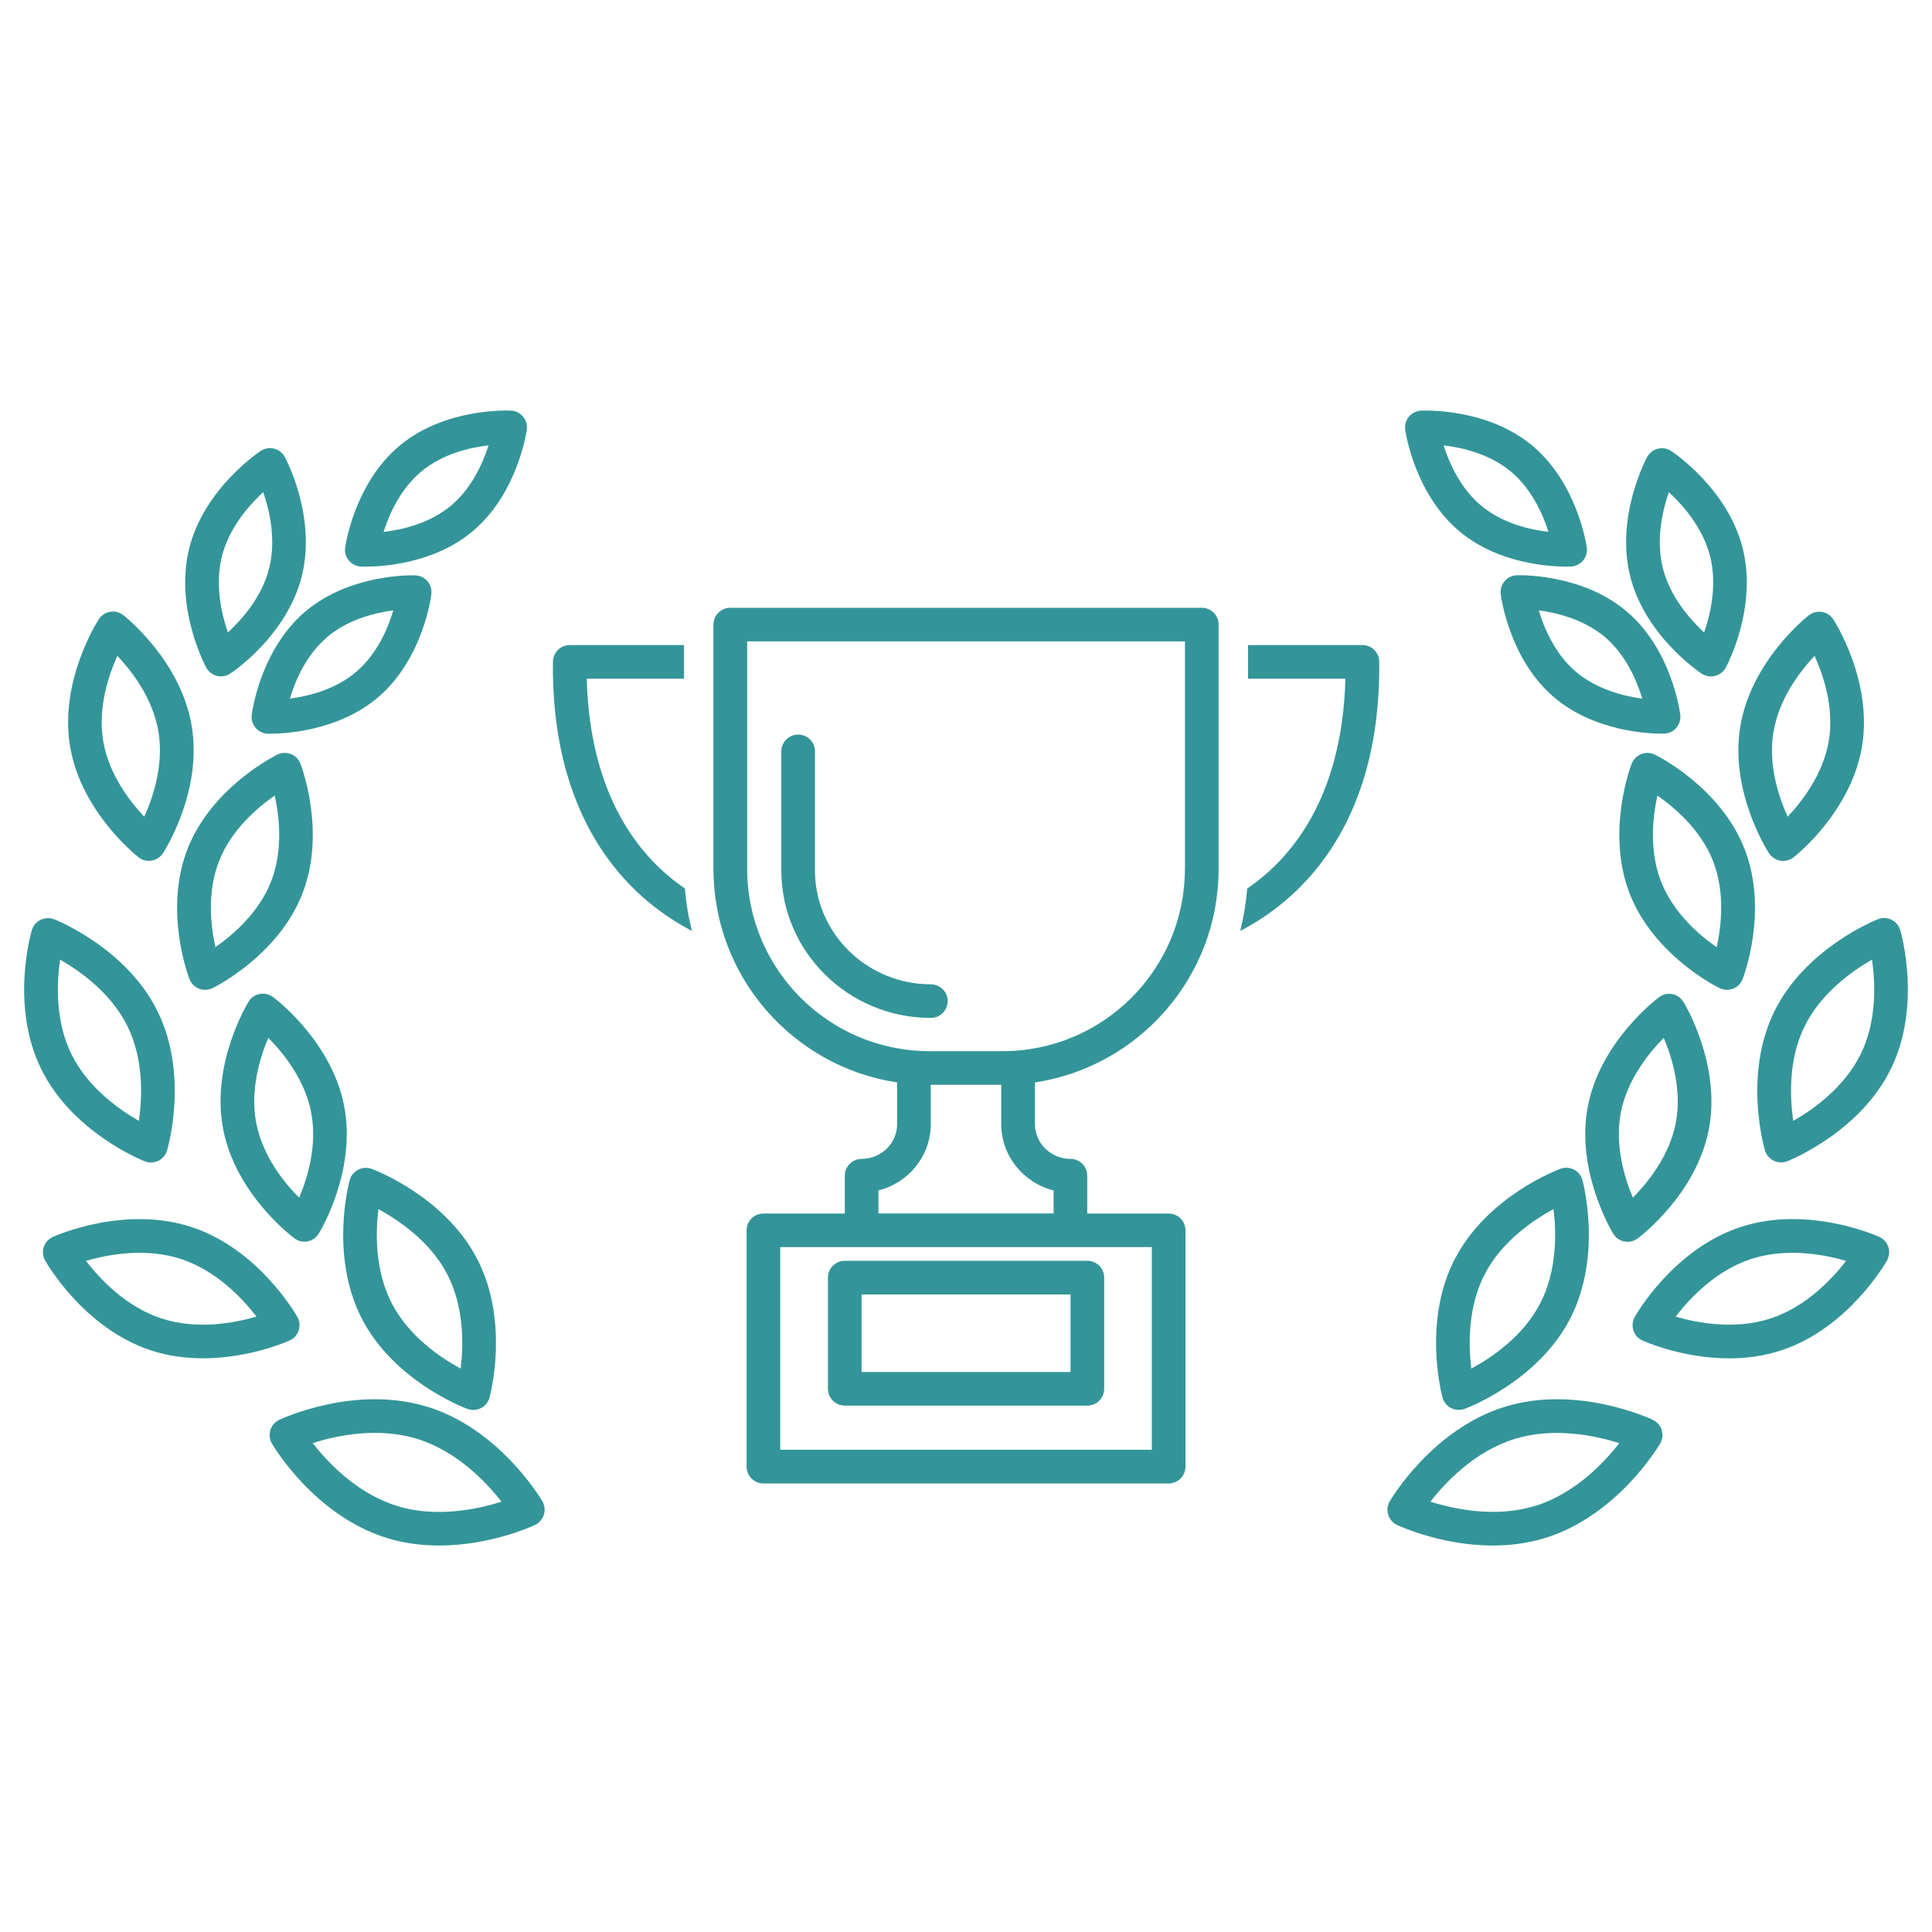 <svg width="80" height="80" viewBox="0 0 80 80" fill="none" xmlns="http://www.w3.org/2000/svg">
<g clip-path="url(#clip0_1073_847)">
<path d="M24.292 28.104H28.324V26.711H23.592C23.209 26.711 22.899 27.018 22.896 27.401C22.823 34.483 26.465 37.419 28.655 38.547C28.505 37.979 28.408 37.394 28.363 36.792C26.611 35.601 24.431 33.122 24.295 28.104H24.292Z" fill="#339599"/>
<path d="M56.411 26.711H51.679V28.104H55.711C55.575 33.122 53.396 35.601 51.644 36.792C51.595 37.391 51.498 37.979 51.352 38.547C53.542 37.422 57.184 34.483 57.111 27.401C57.108 27.018 56.798 26.711 56.415 26.711H56.411Z" fill="#339599"/>
<path d="M49.76 25.166H30.239C29.856 25.166 29.543 25.479 29.543 25.862V35.981C29.543 40.455 32.847 44.174 37.148 44.821V46.548C37.148 47.342 36.49 47.986 35.678 47.986C35.295 47.986 34.982 48.3 34.982 48.683V50.25H31.611C31.228 50.25 30.915 50.563 30.915 50.946V60.731C30.915 61.114 31.228 61.427 31.611 61.427H48.392C48.775 61.427 49.088 61.114 49.088 60.731V50.946C49.088 50.563 48.775 50.25 48.392 50.25H45.021V48.683C45.021 48.3 44.708 47.986 44.325 47.986C43.513 47.986 42.855 47.342 42.855 46.548V44.821C47.152 44.174 50.46 40.459 50.46 35.981V25.862C50.46 25.479 50.147 25.166 49.764 25.166H49.76ZM47.695 60.031H32.308V51.639H47.695V60.031ZM43.628 49.292V50.246H36.375V49.292C37.618 48.982 38.541 47.868 38.541 46.545V44.919H41.459V46.545C41.459 47.868 42.382 48.982 43.625 49.292H43.628ZM49.064 35.981C49.064 40.142 45.679 43.526 41.518 43.526H38.485C34.324 43.526 30.939 40.142 30.939 35.981V26.558H49.067V35.981H49.064Z" fill="#339599"/>
<path d="M38.545 42.15C38.928 42.15 39.241 41.837 39.241 41.454C39.241 41.071 38.928 40.758 38.545 40.758C35.898 40.758 33.746 38.641 33.746 36.043V31.112C33.746 30.729 33.433 30.416 33.05 30.416C32.667 30.416 32.353 30.729 32.353 31.112V36.043C32.353 39.41 35.129 42.15 38.545 42.15Z" fill="#339599"/>
<path d="M34.98 58.203H45.026C45.409 58.203 45.722 57.889 45.722 57.506V52.903C45.722 52.52 45.409 52.206 45.026 52.206H34.98C34.597 52.206 34.283 52.52 34.283 52.903V57.506C34.283 57.889 34.597 58.203 34.98 58.203ZM35.676 53.603H44.329V56.813H35.676V53.603Z" fill="#339599"/>
<path d="M68.438 58.791C68.309 58.732 65.287 57.329 62.302 58.255C59.318 59.181 57.619 62.047 57.546 62.165C57.448 62.332 57.424 62.538 57.483 62.722C57.542 62.91 57.675 63.063 57.852 63.147C57.95 63.192 59.687 63.997 61.815 63.997C62.511 63.997 63.249 63.91 63.988 63.683C66.972 62.757 68.671 59.895 68.744 59.773C68.842 59.606 68.866 59.404 68.807 59.216C68.748 59.028 68.615 58.875 68.438 58.791ZM63.573 62.353C61.93 62.861 60.203 62.489 59.231 62.179C59.854 61.378 61.063 60.097 62.713 59.585C64.353 59.077 66.081 59.449 67.052 59.759C66.425 60.563 65.213 61.848 63.57 62.357L63.573 62.353Z" fill="#339599"/>
<path d="M60.237 52.137C58.9 54.731 59.697 57.743 59.732 57.868C59.785 58.056 59.91 58.216 60.084 58.303C60.185 58.356 60.293 58.38 60.404 58.38C60.484 58.38 60.568 58.366 60.645 58.338C60.767 58.293 63.681 57.196 65.018 54.599C66.355 52.004 65.558 48.992 65.527 48.867C65.474 48.679 65.349 48.519 65.175 48.432C65.001 48.341 64.799 48.331 64.614 48.397C64.492 48.442 61.578 49.539 60.241 52.137H60.237ZM64.329 50.068C64.444 51.012 64.486 52.593 63.779 53.965C63.072 55.337 61.759 56.221 60.923 56.67C60.808 55.727 60.767 54.146 61.473 52.774C62.18 51.402 63.493 50.518 64.329 50.065V50.068Z" fill="#339599"/>
<path d="M77.817 51.218C77.698 51.162 74.85 49.898 72.078 50.807C69.303 51.715 67.757 54.417 67.691 54.532C67.596 54.703 67.576 54.905 67.635 55.09C67.694 55.274 67.83 55.427 68.011 55.507C68.098 55.549 69.668 56.246 71.601 56.246C72.287 56.246 73.022 56.158 73.749 55.918C76.525 55.01 78.071 52.307 78.137 52.193C78.231 52.022 78.252 51.82 78.193 51.635C78.133 51.451 77.998 51.298 77.817 51.218ZM73.314 54.595C71.848 55.076 70.292 54.783 69.383 54.519C69.961 53.766 71.044 52.61 72.51 52.133C73.976 51.653 75.532 51.945 76.441 52.21C75.863 52.962 74.78 54.118 73.314 54.595Z" fill="#339599"/>
<path d="M78.683 38.512C78.627 38.324 78.495 38.171 78.321 38.084C78.147 37.997 77.941 37.99 77.76 38.063C77.638 38.111 74.748 39.271 73.466 41.893C72.185 44.515 73.045 47.509 73.084 47.635C73.139 47.823 73.272 47.976 73.446 48.063C73.543 48.108 73.648 48.133 73.752 48.133C73.839 48.133 73.926 48.115 74.006 48.084C74.128 48.035 77.018 46.876 78.3 44.254C79.581 41.632 78.721 38.637 78.683 38.512ZM77.05 43.644C76.371 45.03 75.079 45.943 74.254 46.413C74.118 45.472 74.041 43.892 74.72 42.506C75.399 41.12 76.691 40.208 77.516 39.738C77.652 40.678 77.729 42.259 77.05 43.644Z" fill="#339599"/>
<path d="M73.254 35.333C73.362 35.496 73.529 35.608 73.724 35.639C73.762 35.646 73.801 35.65 73.839 35.65C73.992 35.65 74.145 35.597 74.267 35.503C74.365 35.427 76.649 33.613 77.102 30.91C77.551 28.209 75.981 25.75 75.911 25.646C75.803 25.482 75.636 25.371 75.441 25.339C75.249 25.308 75.051 25.357 74.897 25.479C74.8 25.555 72.516 27.369 72.063 30.071C71.614 32.773 73.184 35.232 73.254 35.336V35.333ZM73.439 30.298C73.668 28.926 74.532 27.801 75.138 27.157C75.503 27.961 75.956 29.309 75.726 30.677C75.496 32.049 74.629 33.174 74.023 33.818C73.658 33.017 73.205 31.673 73.435 30.294L73.439 30.298Z" fill="#339599"/>
<path d="M70.464 27.895C70.579 27.972 70.712 28.01 70.847 28.01C70.903 28.01 70.962 28.003 71.018 27.989C71.206 27.94 71.366 27.815 71.46 27.644C71.516 27.543 72.78 25.158 72.16 22.7C71.54 20.242 69.298 18.737 69.2 18.675C69.037 18.567 68.838 18.532 68.647 18.581C68.459 18.629 68.299 18.755 68.204 18.925C68.149 19.026 66.885 21.412 67.505 23.87C68.124 26.328 70.367 27.832 70.464 27.895ZM69.103 20.377C69.695 20.924 70.513 21.857 70.813 23.038C71.109 24.218 70.83 25.426 70.565 26.189C69.974 25.642 69.155 24.709 68.856 23.529C68.56 22.348 68.838 21.14 69.103 20.377Z" fill="#339599"/>
<path d="M67.262 51.406C67.308 51.413 67.349 51.42 67.395 51.42C67.544 51.42 67.687 51.371 67.809 51.284C67.906 51.211 70.236 49.456 70.758 46.771C71.277 44.087 69.769 41.59 69.707 41.486C69.606 41.318 69.439 41.203 69.247 41.165C69.056 41.127 68.857 41.172 68.7 41.291C68.603 41.364 66.273 43.119 65.751 45.803C65.232 48.488 66.74 50.984 66.803 51.089C66.904 51.256 67.071 51.371 67.262 51.409V51.406ZM67.116 46.064C67.381 44.703 68.272 43.602 68.892 42.976C69.237 43.791 69.651 45.142 69.39 46.503C69.125 47.864 68.234 48.965 67.614 49.592C67.269 48.777 66.855 47.426 67.116 46.064Z" fill="#339599"/>
<path d="M71.507 40.987C71.594 40.987 71.677 40.97 71.761 40.939C71.942 40.869 72.085 40.723 72.158 40.542C72.203 40.427 73.234 37.7 72.238 35.152C71.242 32.603 68.634 31.3 68.523 31.248C68.349 31.161 68.143 31.154 67.962 31.224C67.781 31.294 67.638 31.44 67.565 31.621C67.52 31.736 66.489 34.462 67.485 37.011C68.481 39.56 71.089 40.862 71.2 40.914C71.298 40.963 71.402 40.987 71.507 40.987ZM68.78 36.503C68.275 35.211 68.439 33.804 68.631 32.944C69.355 33.449 70.431 34.368 70.936 35.66C71.441 36.952 71.273 38.362 71.085 39.222C70.361 38.721 69.289 37.801 68.78 36.503Z" fill="#339599"/>
<path d="M64.346 28.87C66.014 30.294 68.278 30.378 68.803 30.378C68.863 30.378 68.901 30.378 68.911 30.378C69.106 30.371 69.291 30.284 69.416 30.134C69.542 29.984 69.601 29.789 69.576 29.598C69.563 29.49 69.228 26.913 67.369 25.329C65.513 23.744 62.915 23.814 62.807 23.821C62.612 23.828 62.428 23.915 62.302 24.065C62.177 24.215 62.118 24.41 62.142 24.601C62.156 24.709 62.49 27.286 64.346 28.87ZM66.467 26.387C67.331 27.126 67.78 28.191 68.003 28.929C67.24 28.828 66.119 28.55 65.252 27.815C64.388 27.077 63.939 26.011 63.716 25.273C64.479 25.374 65.6 25.653 66.467 26.387Z" fill="#339599"/>
<path d="M60.464 22.028C62.073 23.355 64.2 23.462 64.855 23.462C64.966 23.462 65.036 23.462 65.05 23.459C65.245 23.448 65.426 23.358 65.552 23.208C65.677 23.058 65.733 22.863 65.705 22.669C65.691 22.561 65.311 19.991 63.427 18.434C61.547 16.881 58.949 17 58.841 17.003C58.646 17.014 58.465 17.104 58.34 17.254C58.215 17.404 58.159 17.599 58.187 17.794C58.201 17.902 58.58 20.471 60.464 22.028ZM62.543 19.51C63.42 20.235 63.887 21.293 64.12 22.024C63.354 21.934 62.23 21.676 61.352 20.955C60.474 20.231 60.008 19.173 59.775 18.441C60.541 18.532 61.665 18.79 62.543 19.51Z" fill="#339599"/>
<path d="M17.701 58.255C14.716 57.329 11.694 58.732 11.565 58.791C11.387 58.875 11.255 59.028 11.196 59.216C11.137 59.404 11.161 59.606 11.259 59.773C11.328 59.895 13.031 62.761 16.015 63.683C16.753 63.913 17.492 63.997 18.188 63.997C20.316 63.997 22.053 63.192 22.151 63.147C22.328 63.063 22.461 62.91 22.52 62.722C22.579 62.534 22.555 62.332 22.457 62.165C22.388 62.043 20.685 59.178 17.701 58.251V58.255ZM16.43 62.353C14.786 61.845 13.574 60.56 12.947 59.755C13.915 59.446 15.636 59.073 17.286 59.585C18.926 60.093 20.138 61.378 20.768 62.182C19.797 62.489 18.07 62.865 16.43 62.357V62.353Z" fill="#339599"/>
<path d="M19.357 58.342C19.433 58.369 19.517 58.383 19.597 58.383C19.709 58.383 19.817 58.359 19.918 58.307C20.092 58.216 20.221 58.059 20.269 57.871C20.304 57.746 21.102 54.734 19.764 52.14C18.427 49.546 15.513 48.446 15.391 48.401C15.206 48.334 15.004 48.345 14.83 48.435C14.656 48.526 14.527 48.682 14.478 48.871C14.444 48.996 13.646 52.008 14.983 54.602C16.32 57.196 19.235 58.296 19.357 58.342ZM15.669 50.068C16.505 50.521 17.814 51.402 18.525 52.774C19.232 54.146 19.19 55.727 19.075 56.67C18.239 56.218 16.93 55.337 16.22 53.965C15.513 52.593 15.554 51.012 15.669 50.068Z" fill="#339599"/>
<path d="M12.369 55.09C12.428 54.905 12.411 54.7 12.314 54.532C12.247 54.417 10.701 51.715 7.926 50.807C5.151 49.901 2.306 51.165 2.188 51.218C2.01 51.298 1.874 51.451 1.811 51.635C1.752 51.82 1.77 52.025 1.867 52.193C1.933 52.307 3.479 55.009 6.255 55.918C6.982 56.155 7.717 56.245 8.403 56.245C10.336 56.245 11.906 55.546 11.993 55.507C12.171 55.427 12.307 55.274 12.366 55.09H12.369ZM6.686 54.595C5.22 54.114 4.138 52.962 3.559 52.21C4.472 51.945 6.025 51.653 7.494 52.133C8.96 52.614 10.043 53.766 10.621 54.518C9.709 54.783 8.156 55.076 6.69 54.595H6.686Z" fill="#339599"/>
<path d="M5.994 48.087C6.078 48.118 6.162 48.136 6.249 48.136C6.353 48.136 6.457 48.112 6.555 48.066C6.729 47.979 6.861 47.826 6.917 47.638C6.955 47.513 7.816 44.518 6.534 41.896C5.253 39.274 2.362 38.111 2.241 38.066C2.06 37.993 1.854 38.003 1.68 38.087C1.506 38.174 1.374 38.327 1.318 38.515C1.28 38.641 0.419 41.635 1.701 44.257C2.982 46.879 5.872 48.042 5.994 48.087ZM2.488 39.737C3.313 40.207 4.605 41.12 5.284 42.505C5.963 43.891 5.886 45.472 5.751 46.412C4.925 45.942 3.633 45.03 2.954 43.644C2.275 42.258 2.352 40.678 2.488 39.737Z" fill="#339599"/>
<path d="M5.735 35.5C5.857 35.597 6.01 35.646 6.164 35.646C6.202 35.646 6.24 35.646 6.279 35.636C6.47 35.604 6.641 35.493 6.749 35.329C6.815 35.225 8.389 32.767 7.939 30.064C7.49 27.363 5.203 25.548 5.105 25.472C4.952 25.35 4.753 25.301 4.562 25.332C4.37 25.364 4.2 25.475 4.092 25.639C4.026 25.743 2.452 28.202 2.901 30.904C3.35 33.606 5.638 35.42 5.735 35.496V35.5ZM4.861 27.157C5.467 27.801 6.334 28.926 6.561 30.298C6.79 31.67 6.338 33.014 5.972 33.818C5.366 33.174 4.499 32.049 4.273 30.677C4.043 29.305 4.496 27.961 4.861 27.157Z" fill="#339599"/>
<path d="M8.98 27.986C9.036 28 9.095 28.006 9.151 28.006C9.287 28.006 9.419 27.968 9.534 27.892C9.628 27.829 11.874 26.328 12.494 23.866C13.114 21.408 11.846 19.023 11.794 18.922C11.7 18.751 11.54 18.626 11.352 18.577C11.164 18.529 10.962 18.563 10.798 18.671C10.704 18.734 8.458 20.235 7.838 22.697C7.218 25.155 8.486 27.54 8.538 27.641C8.632 27.811 8.792 27.937 8.98 27.986ZM9.189 23.038C9.485 21.857 10.304 20.928 10.899 20.378C11.164 21.14 11.442 22.348 11.146 23.529C10.85 24.709 10.032 25.639 9.437 26.189C9.172 25.426 8.893 24.218 9.189 23.038Z" fill="#339599"/>
<path d="M12.192 51.28C12.314 51.371 12.46 51.416 12.606 51.416C12.652 51.416 12.693 51.412 12.739 51.402C12.93 51.364 13.097 51.249 13.198 51.082C13.264 50.977 14.769 48.481 14.25 45.796C13.731 43.111 11.402 41.356 11.3 41.283C11.144 41.168 10.945 41.123 10.754 41.158C10.562 41.196 10.395 41.311 10.294 41.478C10.228 41.583 8.72 44.079 9.243 46.764C9.761 49.449 12.091 51.203 12.192 51.277V51.28ZM11.109 42.976C11.732 43.602 12.624 44.703 12.885 46.064C13.149 47.425 12.732 48.78 12.387 49.595C11.767 48.972 10.876 47.875 10.611 46.503C10.346 45.141 10.764 43.787 11.109 42.976Z" fill="#339599"/>
<path d="M7.766 35.152C6.77 37.7 7.801 40.427 7.846 40.542C7.916 40.723 8.059 40.869 8.243 40.939C8.323 40.97 8.41 40.987 8.497 40.987C8.602 40.987 8.706 40.963 8.804 40.914C8.915 40.859 11.523 39.556 12.519 37.011C13.515 34.462 12.485 31.736 12.439 31.621C12.37 31.44 12.227 31.294 12.042 31.224C11.861 31.154 11.656 31.161 11.482 31.248C11.37 31.304 8.762 32.606 7.766 35.152ZM11.374 32.941C11.565 33.801 11.732 35.204 11.224 36.503C10.719 37.794 9.643 38.714 8.919 39.219C8.727 38.355 8.564 36.948 9.069 35.66C9.573 34.368 10.653 33.445 11.377 32.941H11.374Z" fill="#339599"/>
<path d="M11.2 30.381C11.722 30.381 13.989 30.294 15.657 28.873C17.513 27.289 17.851 24.712 17.861 24.605C17.886 24.41 17.826 24.215 17.701 24.068C17.576 23.919 17.391 23.831 17.196 23.825C17.085 23.818 14.491 23.748 12.631 25.332C10.775 26.917 10.437 29.493 10.423 29.601C10.399 29.796 10.458 29.991 10.584 30.137C10.709 30.287 10.893 30.374 11.088 30.381C11.099 30.381 11.137 30.381 11.196 30.381H11.2ZM13.536 26.387C14.4 25.649 15.525 25.374 16.287 25.273C16.068 26.011 15.619 27.077 14.755 27.815C13.892 28.553 12.767 28.828 12.004 28.929C12.224 28.191 12.673 27.125 13.536 26.391V26.387Z" fill="#339599"/>
<path d="M14.95 23.459C14.95 23.459 15.034 23.463 15.145 23.463C15.8 23.463 17.927 23.355 19.536 22.028C21.42 20.475 21.796 17.905 21.814 17.794C21.841 17.599 21.786 17.404 21.66 17.254C21.535 17.104 21.354 17.01 21.159 17.003C21.047 16.997 18.453 16.882 16.57 18.435C14.686 19.988 14.31 22.557 14.292 22.669C14.264 22.864 14.32 23.059 14.445 23.208C14.571 23.358 14.752 23.452 14.947 23.459H14.95ZM17.461 19.511C18.338 18.786 19.463 18.529 20.229 18.442C19.996 19.176 19.529 20.231 18.652 20.956C17.774 21.68 16.65 21.937 15.883 22.024C16.117 21.29 16.583 20.235 17.461 19.511Z" fill="#339599"/>
</g>
<defs>
<clipPath id="clip0_1073_847">
<rect width="78" height="47" fill="white" transform="translate(1 17)"/>
</clipPath>
</defs>
</svg>
